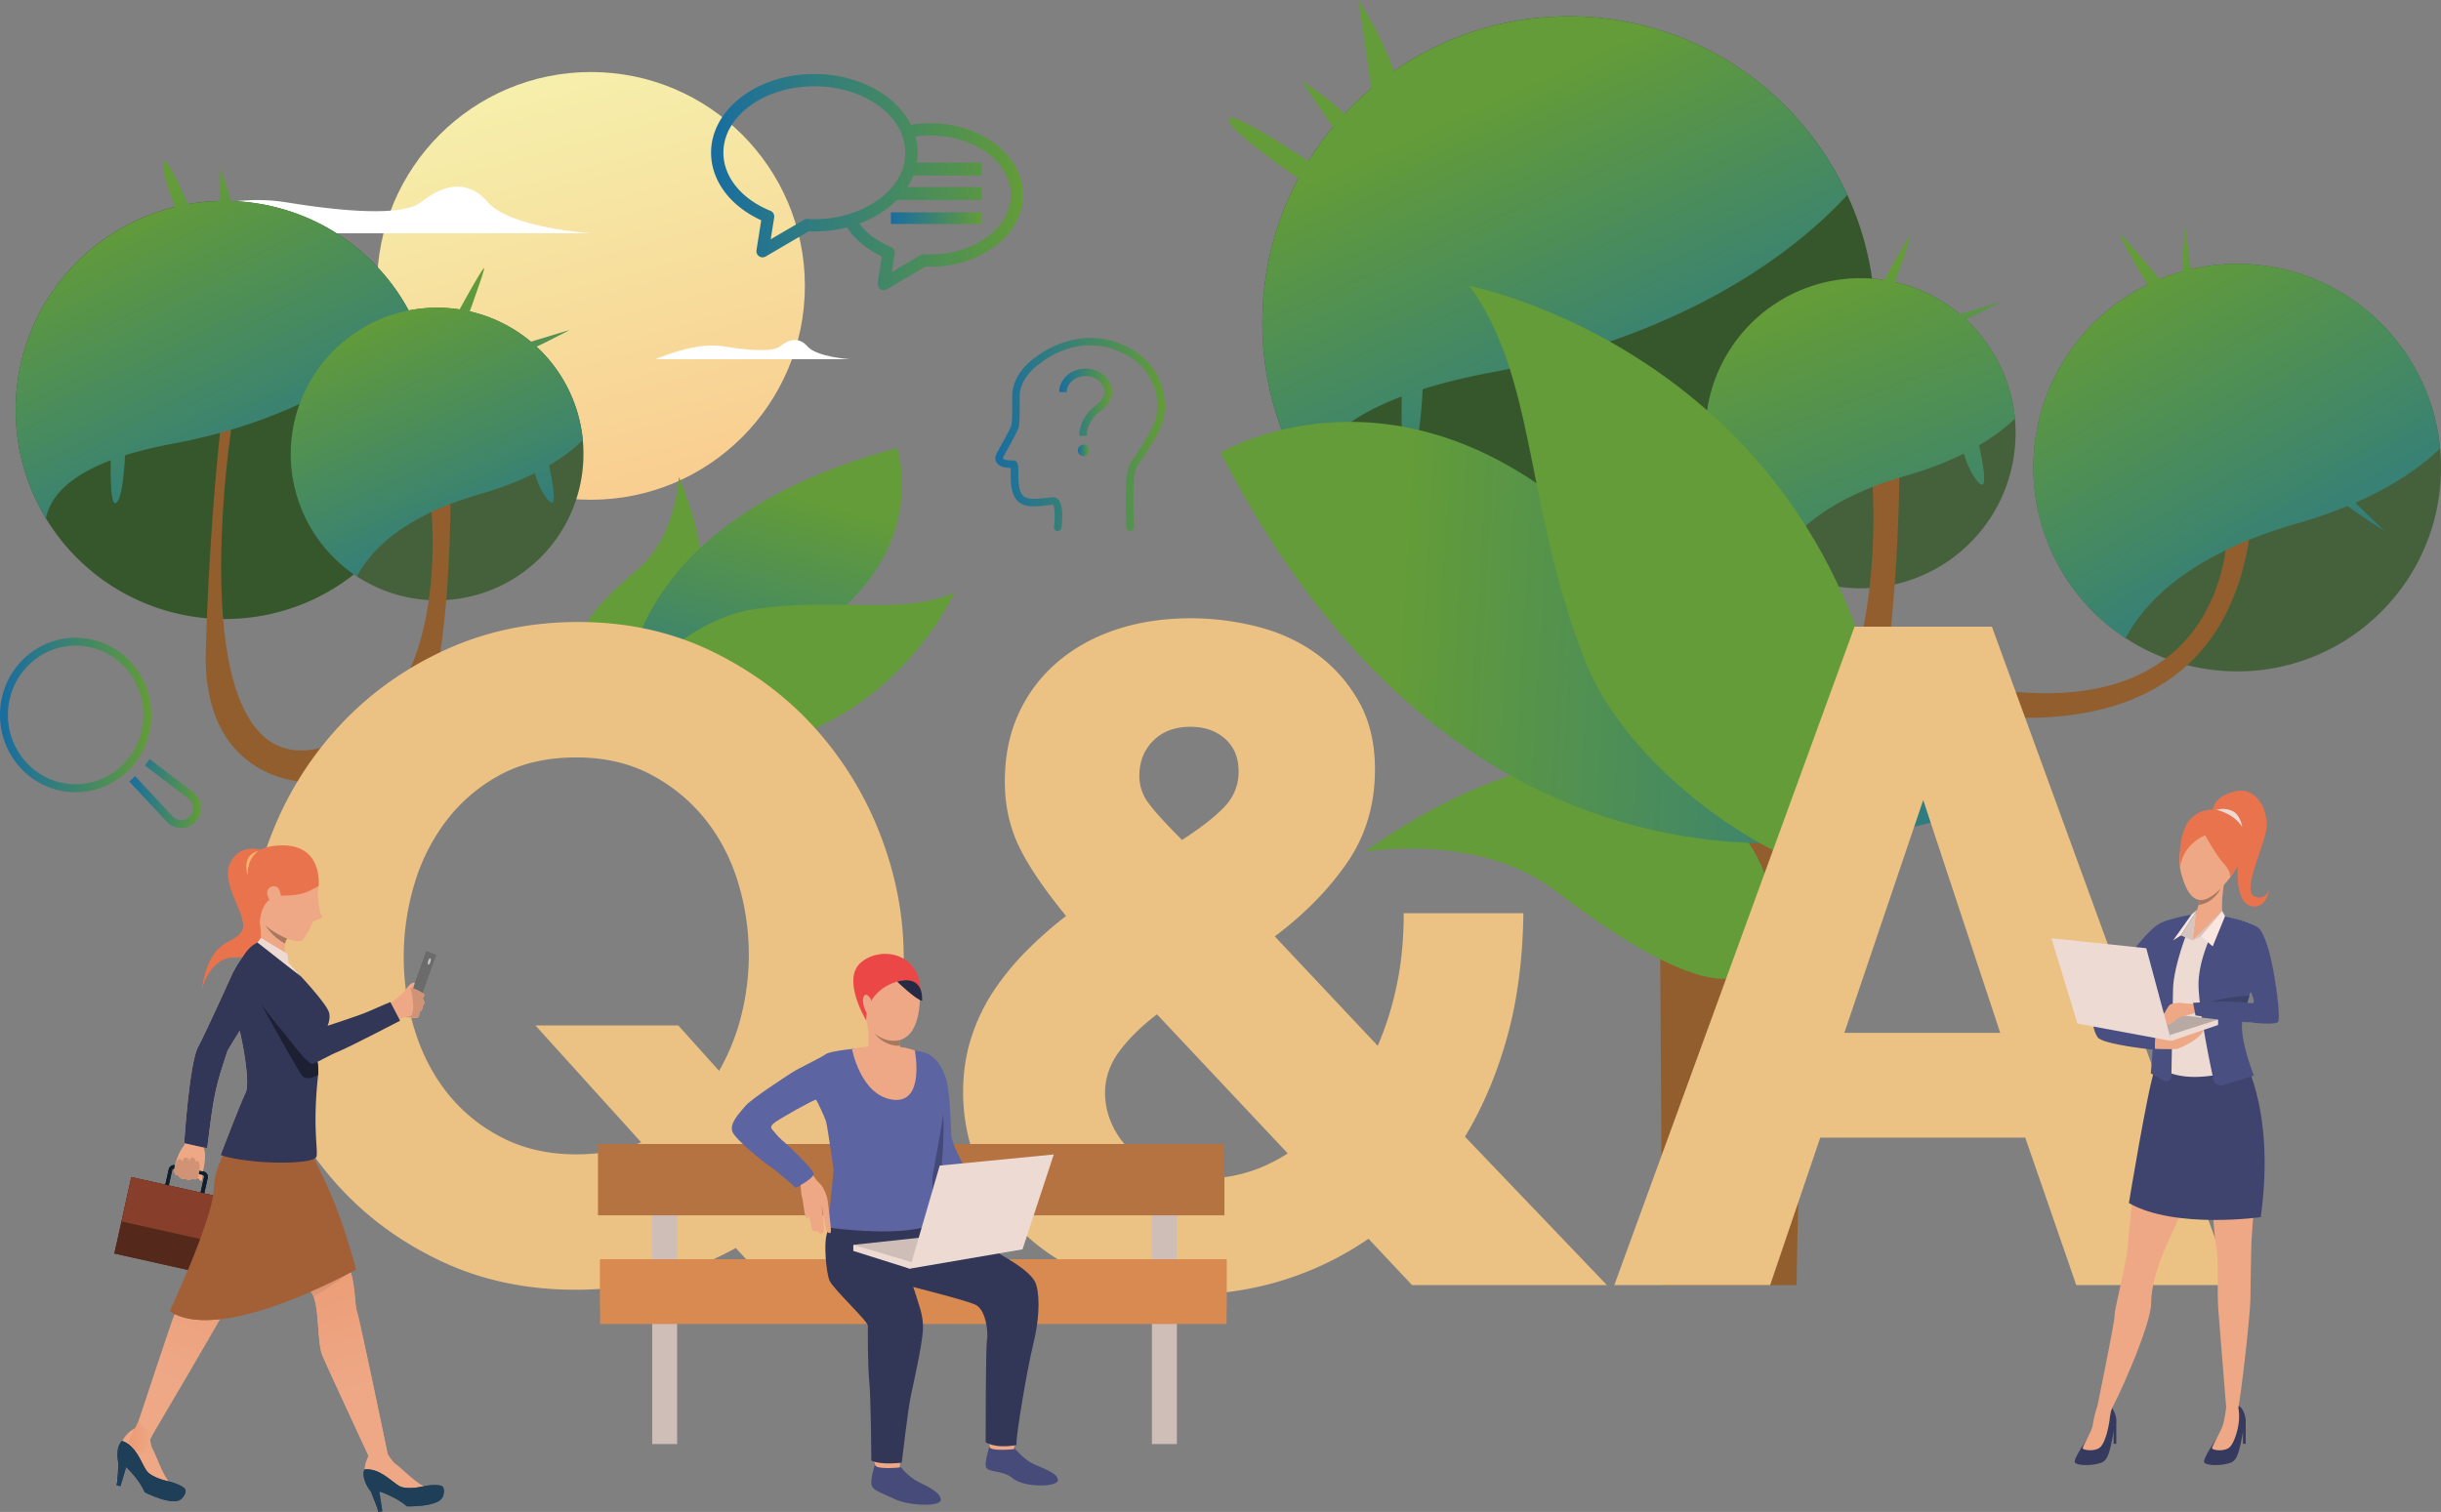 <?xml version="1.0" encoding="UTF-8"?> <svg xmlns="http://www.w3.org/2000/svg" xmlns:xlink="http://www.w3.org/1999/xlink" id="Слой_1" data-name="Слой 1" viewBox="0 0 2661.35 1648.88"><rect x="0" y="0" width="2661.35" height="1648.88" fill="#808080" stroke="none"/><defs><style>.cls-1{fill:url(#Gradiente_sem_nome);}.cls-2{fill:#fff;}.cls-3{fill:#36572b;}.cls-4{fill:#45613c;}.cls-5{fill:#925e2e;}.cls-6{fill:url(#Gradiente_sem_nome_2);}.cls-7{fill:url(#Gradiente_sem_nome_3);}.cls-8{fill:url(#Gradiente_sem_nome_4);}.cls-9{fill:url(#Gradiente_sem_nome_5);}.cls-10{fill:url(#Gradiente_sem_nome_6);}.cls-11{fill:url(#Gradiente_sem_nome_7);}.cls-12{fill:url(#Gradiente_sem_nome_8);}.cls-13{fill:url(#Gradiente_sem_nome_9);}.cls-14{fill:url(#Gradiente_sem_nome_10);}.cls-15{fill:url(#Gradiente_sem_nome_11);}.cls-16{fill:url(#Gradiente_sem_nome_12);}.cls-17{fill:url(#Gradiente_sem_nome_13);}.cls-18{fill:url(#Gradiente_sem_nome_14);}.cls-19{fill:url(#Gradiente_sem_nome_15);}.cls-20{fill:url(#Gradiente_sem_nome_16);}.cls-21{fill:url(#Gradiente_sem_nome_17);}.cls-22{fill:url(#Gradiente_sem_nome_18);}.cls-23{fill:url(#Gradiente_sem_nome_19);}.cls-24{fill:url(#Gradiente_sem_nome_20);}.cls-25{fill:url(#Gradiente_sem_nome_21);}.cls-26{fill:url(#Gradiente_sem_nome_22);}.cls-27{fill:url(#Gradiente_sem_nome_23);}.cls-28{fill:url(#Gradiente_sem_nome_24);}.cls-29{fill:url(#Gradiente_sem_nome_25);}.cls-30{fill:url(#Gradiente_sem_nome_26);}.cls-31{fill:url(#Gradiente_sem_nome_27);}.cls-32{fill:url(#Gradiente_sem_nome_28);}.cls-33{fill:#e8734d;}.cls-34{fill:url(#Gradiente_sem_nome_29);}.cls-35{fill:url(#Gradiente_sem_nome_30);}.cls-36{fill:#eea886;}.cls-37{fill:#0e1e2b;}.cls-38{fill:#54281a;}.cls-39{fill:#873f2b;}.cls-40{fill:#efaa88;}.cls-41{fill:#6b6b6b;}.cls-42{fill:#d19376;}.cls-43{fill:#c4c4c4;}.cls-44{fill:url(#Gradiente_sem_nome_31);}.cls-45{fill:#1f3f59;}.cls-46{fill:url(#Gradiente_sem_nome_32);}.cls-47{fill:url(#Gradiente_sem_nome_33);}.cls-48{fill:url(#Gradiente_sem_nome_34);}.cls-49{fill:#a36037;}.cls-50{fill:#fccca2;}.cls-51{fill:#a77860;}.cls-52{fill:#eddad3;}.cls-53{fill:#fab46c;}.cls-54{fill:#8a6f59;}.cls-55{fill:url(#Gradiente_sem_nome_35);}.cls-56{fill:url(#Gradiente_sem_nome_36);}.cls-57{fill:url(#Gradiente_sem_nome_37);}.cls-58{fill:url(#Gradiente_sem_nome_38);}.cls-59{fill:url(#Gradiente_sem_nome_39);}.cls-60{fill:url(#Gradiente_sem_nome_40);}.cls-61{fill:url(#Gradiente_sem_nome_41);}.cls-62{fill:#ebc284;}.cls-63{fill:#cfbeb8;}.cls-64{fill:#d88a51;}.cls-65{fill:#b57341;}.cls-66{fill:#464b7a;}.cls-67{fill:#323657;}.cls-68{fill:#5c64a1;}.cls-69{fill:#eb4747;}.cls-70{fill:#272a45;}.cls-71{fill:#444a78;}.cls-72{fill:#363a5e;}.cls-73{fill:#3f446e;}.cls-74{fill:#d6c5be;}.cls-75{fill:#494f80;}.cls-76{fill:#b8a9a4;}.cls-77{fill:#fae6de;}.cls-78{fill:#3d426b;}.cls-79{fill:#1d2033;}</style><linearGradient id="Gradiente_sem_nome" x1="844.25" y1="1214.97" x2="654.73" y2="1909.86" gradientTransform="matrix(1, 0, 0, -1, -129.3, 1785.84)" gradientUnits="userSpaceOnUse"><stop offset="0" stop-color="#f9cb8e"></stop><stop offset="1" stop-color="#f4ffb8"></stop></linearGradient><linearGradient id="Gradiente_sem_nome_2" x1="1968.02" y1="1149.28" x2="1734.19" y2="1667.88" gradientTransform="matrix(1, 0, 0, -1, 0, 2000)" gradientUnits="userSpaceOnUse"><stop offset="0" stop-color="#186da1"></stop><stop offset="1" stop-color="#639c38"></stop></linearGradient><linearGradient id="Gradiente_sem_nome_3" x1="2303.98" y1="926.7" x2="2102.56" y2="1459.19" xlink:href="#Gradiente_sem_nome_2"></linearGradient><linearGradient id="Gradiente_sem_nome_4" x1="2394.48" y1="960.93" x2="2193.06" y2="1493.43" xlink:href="#Gradiente_sem_nome_2"></linearGradient><linearGradient id="Gradiente_sem_nome_5" x1="2450.05" y1="981.92" x2="2248.62" y2="1514.45" xlink:href="#Gradiente_sem_nome_2"></linearGradient><linearGradient id="Gradiente_sem_nome_6" x1="2404.15" y1="964.59" x2="2202.73" y2="1497.08" xlink:href="#Gradiente_sem_nome_2"></linearGradient><linearGradient id="Gradiente_sem_nome_7" x1="1779.37" y1="1064.22" x2="1545.53" y2="1582.82" xlink:href="#Gradiente_sem_nome_2"></linearGradient><linearGradient id="Gradiente_sem_nome_8" x1="1840.27" y1="1091.69" x2="1606.44" y2="1610.28" xlink:href="#Gradiente_sem_nome_2"></linearGradient><linearGradient id="Gradiente_sem_nome_9" x1="1896.89" y1="1117.21" x2="1663.06" y2="1635.81" xlink:href="#Gradiente_sem_nome_2"></linearGradient><linearGradient id="Gradiente_sem_nome_10" x1="1795.06" y1="1071.29" x2="1561.23" y2="1589.9" xlink:href="#Gradiente_sem_nome_2"></linearGradient><linearGradient id="Gradiente_sem_nome_11" x1="2737.48" y1="981.04" x2="2448.09" y2="1485.75" xlink:href="#Gradiente_sem_nome_2"></linearGradient><linearGradient id="Gradiente_sem_nome_12" x1="2758.67" y1="993.18" x2="2469.27" y2="1497.9" xlink:href="#Gradiente_sem_nome_2"></linearGradient><linearGradient id="Gradiente_sem_nome_13" x1="2785.56" y1="1008.6" x2="2496.16" y2="1513.31" xlink:href="#Gradiente_sem_nome_2"></linearGradient><linearGradient id="Gradiente_sem_nome_14" x1="2812.73" y1="1024.19" x2="2523.34" y2="1528.9" xlink:href="#Gradiente_sem_nome_2"></linearGradient><linearGradient id="Gradiente_sem_nome_15" x1="480.04" y1="1113.24" x2="271.67" y2="1557.76" xlink:href="#Gradiente_sem_nome_2"></linearGradient><linearGradient id="Gradiente_sem_nome_16" x1="704.16" y1="1063.13" x2="539.2" y2="1445.13" xlink:href="#Gradiente_sem_nome_2"></linearGradient><linearGradient id="Gradiente_sem_nome_17" x1="794.15" y1="1101.98" x2="629.19" y2="1483.99" xlink:href="#Gradiente_sem_nome_2"></linearGradient><linearGradient id="Gradiente_sem_nome_18" x1="842.54" y1="1122.88" x2="677.58" y2="1504.88" xlink:href="#Gradiente_sem_nome_2"></linearGradient><linearGradient id="Gradiente_sem_nome_19" x1="794.33" y1="1102.06" x2="629.37" y2="1484.07" xlink:href="#Gradiente_sem_nome_2"></linearGradient><linearGradient id="Gradiente_sem_nome_20" x1="525.89" y1="1134.73" x2="317.52" y2="1579.25" xlink:href="#Gradiente_sem_nome_2"></linearGradient><linearGradient id="Gradiente_sem_nome_21" x1="566.46" y1="1153.75" x2="358.09" y2="1598.27" xlink:href="#Gradiente_sem_nome_2"></linearGradient><linearGradient id="Gradiente_sem_nome_22" x1="362.72" y1="1058.25" x2="154.35" y2="1502.77" xlink:href="#Gradiente_sem_nome_2"></linearGradient><linearGradient id="Gradiente_sem_nome_23" x1="-1419.81" y1="600.11" x2="-825.99" y2="1055.02" gradientTransform="matrix(0.96, -0.29, -0.29, -0.96, 1441.85, 4030.13)" xlink:href="#Gradiente_sem_nome_2"></linearGradient><linearGradient id="Gradiente_sem_nome_24" x1="1911.36" y1="2646.23" x2="1109.8" y2="2941.18" gradientTransform="matrix(0.96, -0.29, -0.29, -0.96, 1441.85, 4030.13)" xlink:href="#Gradiente_sem_nome_2"></linearGradient><linearGradient id="Gradiente_sem_nome_25" x1="2647.18" y1="1160.46" x2="2161.01" y2="1841.1" gradientTransform="matrix(0.96, -0.29, -0.29, -0.96, 1441.85, 4030.13)" xlink:href="#Gradiente_sem_nome_2"></linearGradient><linearGradient id="Gradiente_sem_nome_26" x1="428.16" y1="3562.64" x2="736.23" y2="3798.64" gradientTransform="matrix(0.08, 1, 1, -0.08, -3899.26, -592.49)" xlink:href="#Gradiente_sem_nome_2"></linearGradient><linearGradient id="Gradiente_sem_nome_27" x1="2102.89" y1="4631.47" x2="1731.98" y2="4767.95" gradientTransform="matrix(0.08, 1, 1, -0.08, -3899.26, -592.49)" xlink:href="#Gradiente_sem_nome_2"></linearGradient><linearGradient id="Gradiente_sem_nome_28" x1="2543.02" y1="3846.89" x2="2290.8" y2="4200" gradientTransform="matrix(0.08, 1, 1, -0.08, -3899.26, -592.49)" xlink:href="#Gradiente_sem_nome_2"></linearGradient><linearGradient id="Gradiente_sem_nome_29" x1="460.05" y1="421.43" x2="506.27" y2="265.25" gradientTransform="matrix(1, 0, 0, -1, 0, 2000)" gradientUnits="userSpaceOnUse"><stop offset="0" stop-color="#eb9b73"></stop><stop offset="1" stop-color="#eea886"></stop></linearGradient><linearGradient id="Gradiente_sem_nome_30" x1="488.07" y1="424.78" x2="483.89" y2="323.78" gradientTransform="matrix(1, 0, 0, -1, 0, 2000)" gradientUnits="userSpaceOnUse"><stop offset="0" stop-color="#cc8764"></stop><stop offset="1" stop-color="#eea886"></stop></linearGradient><linearGradient id="Gradiente_sem_nome_31" x1="553.69" y1="458.11" x2="567.23" y2="205.51" xlink:href="#Gradiente_sem_nome_29"></linearGradient><linearGradient id="Gradiente_sem_nome_32" x1="278.35" y1="443.34" x2="291.9" y2="190.75" xlink:href="#Gradiente_sem_nome_29"></linearGradient><linearGradient id="Gradiente_sem_nome_33" x1="269.55" y1="220.13" x2="297.87" y2="220.13" xlink:href="#Gradiente_sem_nome_29"></linearGradient><linearGradient id="Gradiente_sem_nome_34" x1="387.22" y1="447.24" x2="318.69" y2="275.93" xlink:href="#Gradiente_sem_nome_29"></linearGradient><linearGradient id="Gradiente_sem_nome_35" x1="129.3" y1="1006.1" x2="294.31" y2="1006.1" xlink:href="#Gradiente_sem_nome_2"></linearGradient><linearGradient id="Gradiente_sem_nome_36" x1="270.32" y1="920.42" x2="348.55" y2="920.42" xlink:href="#Gradiente_sem_nome_2"></linearGradient><linearGradient id="Gradiente_sem_nome_37" x1="1214.59" y1="1311.91" x2="1399.33" y2="1311.91" xlink:href="#Gradiente_sem_nome_2"></linearGradient><linearGradient id="Gradiente_sem_nome_38" x1="1284.14" y1="1347.24" x2="1341.69" y2="1347.24" xlink:href="#Gradiente_sem_nome_2"></linearGradient><linearGradient id="Gradiente_sem_nome_39" x1="1304.55" y1="1294.71" x2="1317.04" y2="1294.71" xlink:href="#Gradiente_sem_nome_2"></linearGradient><linearGradient id="Gradiente_sem_nome_40" x1="904.56" y1="1587.26" x2="1244.73" y2="1587.26" xlink:href="#Gradiente_sem_nome_2"></linearGradient><linearGradient id="Gradiente_sem_nome_41" x1="1100.65" y1="1547.9" x2="1199.05" y2="1547.9" gradientTransform="matrix(1, 0, 0, -1, -129.3, 1785.84)" xlink:href="#Gradiente_sem_nome_2"></linearGradient></defs><circle class="cls-1" cx="644.29" cy="311.79" r="233.24"></circle><path class="cls-2" d="M843.92,605.92h212s-36.25-2.36-46.31-14-21.63-6.55-29.89,0-35.51,4.19-61.14,0S861.86,598.48,843.92,605.92Z" transform="translate(-129.3 -214.16)"></path><path class="cls-2" d="M258.55,468.6h515s-88.07-5.73-112.51-34-52.55-15.92-72.63,0-86.28,10.19-148.56,0S302.13,450.53,258.55,468.6Z" transform="translate(-129.3 -214.16)"></path><path class="cls-3" d="M1839.73,900.27c184.53,0,334.12-149.59,334.12-334.11a332.12,332.12,0,0,0-30.46-139.5C2090.55,311.79,1974.47,232,1839.74,232c-184.52,0-334.12,149.6-334.12,334.12a332.43,332.43,0,0,0,48.29,173.1C1612.47,835.76,1718.57,900.27,1839.73,900.27Z" transform="translate(-129.3 -214.16)"></path><path class="cls-4" d="M2157.73,855.75a169.1,169.1,0,0,0,169.09-169.09c0-5.38-.24-10.71-.75-16a169.12,169.12,0,1,0-168.34,185.07Z" transform="translate(-129.3 -214.16)"></path><path class="cls-5" d="M2200.3,717.88s0,46.78-3.53,107.32c-.78,12.72-1.66,26.06-2.75,39.67-.1,1.66-.26,3.32-.42,5-1.76,21.29-4,43.25-6.85,64.69-.42,3.22-.88,6.49-1.3,9.71-8.56,60.07-22,114.69-43.09,137.8-8.52,9.34-15.68,30.06-21.81,58.62-7.37,34.52-13.08,80.47-17.6,131.66-4,46-7,96.16-9.24,146-.16,3.32-.31,6.59-.47,9.86-2.91,67.5-4.41,133.8-5.19,187.54H1941.58l-2.68-438.14S1803.27,1161,1809.45,949.91q.78-25.62,1.71-50a4.63,4.63,0,0,0,0-.83q1.33-32.71,3-63c5.87-112.25,14.18-197.35,18-233.38.41-4,.78-7.37,1.09-10.12.62-5.82,1-8.83,1-8.83L1848.65,598l1.24,1.24s-.36,2.39-1,6.86c-3.69,26.37-16.2,124.81-14.75,227.82.31,22.12,1.3,44.44,3.12,66.3.15,1.77.31,3.53.47,5.3,10.9,120.56,49.06,225.38,152.85,201.34a201.7,201.7,0,0,0,55.24-21.44c54.72-31.31,86.34-85.46,104.2-143.56q1.17-3.66,2.18-7.32a472.07,472.07,0,0,0,13.5-64.64c1.09-7.47,2-14.9,2.7-22.17.83-8,1.45-15.94,2-23.67a720.78,720.78,0,0,0-.31-94.81c-1.3-19.16-2.91-30.68-2.91-30.68L2198.74,717Z" transform="translate(-129.3 -214.16)"></path><path class="cls-6" d="M1757,620c191.81-35.83,318.14-118.76,386.42-193.29C2090.55,311.79,1974.47,232,1839.74,232c-184.52,0-334.12,149.6-334.12,334.12a332.34,332.34,0,0,0,48.3,173.1C1563.1,693.82,1612.84,646.85,1757,620Z" transform="translate(-129.3 -214.16)"></path><path class="cls-7" d="M2207.11,733.05c56-16.16,94-38.34,119-62.37a169.09,169.09,0,1,0-260.94,157.48C2082.28,795.78,2121.07,757.83,2207.11,733.05Z" transform="translate(-129.3 -214.16)"></path><path class="cls-8" d="M2173.07,538.8l14.59,4.49s22.94-62.35,24.43-70.83S2173.07,538.8,2173.07,538.8Z" transform="translate(-129.3 -214.16)"></path><path class="cls-9" d="M2310.85,543.29l-72.32,22s.5,6.48,10,6.48S2310.85,543.29,2310.85,543.29Z" transform="translate(-129.3 -214.16)"></path><path class="cls-10" d="M2285.92,694.92h-18.46s3.49,27.44,18.46,44.89S2285.92,694.92,2285.92,694.92Z" transform="translate(-129.3 -214.16)"></path><path class="cls-4" d="M2568.47,946.39c122.69,0,222.18-99.49,222.18-222.18,0-7.08-.31-14.08-1-21C2779.09,590.35,2684.08,502,2568.47,502c-122.69,0-222.18,99.49-222.18,222.18a222.15,222.15,0,0,0,222.18,222.18Z" transform="translate(-129.3 -214.16)"></path><path class="cls-11" d="M1469,344c-4.29,12.09,98.91,80.34,98.91,80.34l19.38-13.19S1473.26,331.9,1469,344Z" transform="translate(-129.3 -214.16)"></path><path class="cls-12" d="M1611.84,360.22c-14-28-63.49-57.73-63.49-57.73l44.24,65S1625.88,388.2,1611.84,360.22Z" transform="translate(-129.3 -214.16)"></path><path class="cls-13" d="M1657.39,331.57c-.58-46.13-46.93-117.41-46.93-117.41l16.74,114.63S1658,377.69,1657.39,331.57Z" transform="translate(-129.3 -214.16)"></path><path class="cls-14" d="M1666.62,714.27c14.48-11.86,15.17-116,15.17-116L1659,606.55S1652.14,726.12,1666.62,714.27Z" transform="translate(-129.3 -214.16)"></path><path class="cls-5" d="M2169.6,968.81s370.22,131.5,412.94-173.33l-24.73-6.76s8.13,281.53-388.21,143.3v36.79Z" transform="translate(-129.3 -214.16)"></path><path class="cls-15" d="M2633.35,785.16c73.66-21.24,123.56-50.38,156.32-81.95C2779.09,590.35,2684.08,502,2568.47,502c-122.69,0-222.18,99.49-222.18,222.18A222,222,0,0,0,2446.8,910.13C2469.33,867.58,2520.3,817.72,2633.35,785.16Z" transform="translate(-129.3 -214.16)"></path><path class="cls-16" d="M2490.93,558.53,2505.69,545s-55.54-67.36-64.16-74.68S2490.93,558.53,2490.93,558.53Z" transform="translate(-129.3 -214.16)"></path><path class="cls-17" d="M2511.51,458.82,2505.69,558s8.22,2.33,12.53-9.35S2511.51,458.82,2511.51,458.82Z" transform="translate(-129.3 -214.16)"></path><path class="cls-18" d="M2729,793.29l-71.35-69.08s-7.13,4.7-1.08,15.59S2729,793.29,2729,793.29Z" transform="translate(-129.3 -214.16)"></path><path class="cls-3" d="M374.36,889.28c125.9,0,228-102.07,228-228a227.86,227.86,0,0,0-228-228c-125.9,0-228,102.07-228,228a227.9,227.9,0,0,0,228,228Z" transform="translate(-129.3 -214.16)"></path><path class="cls-4" d="M605.89,868.84A159.54,159.54,0,0,0,765.42,709.31c0-5.08-.22-10.11-.7-15.08A159.56,159.56,0,1,0,605.89,868.84Z" transform="translate(-129.3 -214.16)"></path><path class="cls-5" d="M620.39,764.83s0,31.92-2.41,73.23c-.53,8.68-1.14,17.78-1.88,27.06-.07,1.14-.18,2.27-.28,3.4-1.21,14.53-2.73,29.51-4.68,44.14-.28,2.2-.6,4.43-.89,6.63-5.84,41-15,78.25-29.4,94-5.81,6.37-10.7,20.51-14.88,40-5,23.56-8.93,54.91-12,89.84-2.73,31.39-4.78,65.61-6.3,99.58-.11,2.27-.22,4.5-.32,6.74-2,46-3,91.29-3.55,128h-80V1067.16s-114.31,0-110.1-144q.53-17.48,1.17-34.15a2.73,2.73,0,0,0,0-.57q.9-22.32,2-43c4-76.59,9.67-134.65,12.29-159.24.28-2.72.53-5,.74-6.9.43-4,.68-6,.68-6l9.81,9.75.85.85s-.25,1.63-.67,4.67c-2.52,18-11.06,85.17-10.06,155.45.21,15.09.88,30.32,2.12,45.24.11,1.2.21,2.41.32,3.61,7.44,82.26,33.48,153.78,104.29,137.38A137.66,137.66,0,0,0,515,1015.61c37.34-21.36,58.92-58.31,71.1-98,.53-1.67,1-3.33,1.49-5a321,321,0,0,0,9.21-44.1c.75-5.1,1.35-10.17,1.84-15.13.57-5.49,1-10.87,1.35-16.15a490.67,490.67,0,0,0-.21-64.69c-.89-13.07-2-20.94-2-20.94l21.54,12.58Z" transform="translate(-129.3 -214.16)"></path><path class="cls-19" d="M317.89,698C448.77,673.56,535,617,581.56,566.13A228,228,0,0,0,374.37,433.34c-125.9,0-228,102.07-228,228a226.81,226.81,0,0,0,33,118.11C185.61,748.41,219.55,716.37,317.89,698Z" transform="translate(-129.3 -214.16)"></path><path class="cls-20" d="M652.48,753.07c52.89-15.24,88.72-36.17,112.24-58.84A159.54,159.54,0,1,0,518.53,842.8C534.71,812.25,571.31,776.45,652.48,753.07Z" transform="translate(-129.3 -214.16)"></path><path class="cls-21" d="M620.37,569.81,634.13,574s21.65-58.82,23.06-66.82S620.37,569.81,620.37,569.81Z" transform="translate(-129.3 -214.16)"></path><path class="cls-22" d="M750.36,574l-68.23,20.71s.47,6.11,9.41,6.11S750.36,574,750.36,574Z" transform="translate(-129.3 -214.16)"></path><path class="cls-23" d="M726.84,717.1H709.42s3.3,25.88,17.42,42.36S726.84,717.1,726.84,717.1Z" transform="translate(-129.3 -214.16)"></path><path class="cls-24" d="M308,390.51C301,395.69,333,473.81,333,473.81h16S315.07,385.34,308,390.51Z" transform="translate(-129.3 -214.16)"></path><path class="cls-25" d="M382.36,454.51c2.83-21.17-13.64-56.94-13.64-56.94v53.65S379.54,475.69,382.36,454.51Z" transform="translate(-129.3 -214.16)"></path><path class="cls-26" d="M256.25,762.36c9.88-8.08,10.35-79.14,10.35-79.14l-15.53,5.65S246.36,770.45,256.25,762.36Z" transform="translate(-129.3 -214.16)"></path><path class="cls-27" d="M1617.7,1143s244.76-186.83,383.19-51.28c110.77,108.45,32.53,180.67,32.53,180.67s-27.94,51.08-207.86-86.38C1740.77,1121.23,1617.7,1143,1617.7,1143Z" transform="translate(-129.3 -214.16)"></path><path class="cls-28" d="M1460.13,707.85S1680.65,574.61,1913,838.65s379.62,253,379.62,253S1776.31,1322.36,1460.13,707.85Z" transform="translate(-129.3 -214.16)"></path><path class="cls-29" d="M2197.56,1133.72c4,105.91-274.64-31.24-340.48-199.8s-52.27-307.57-125.77-408C1731.31,526,2177.74,612.17,2197.56,1133.72Z" transform="translate(-129.3 -214.16)"></path><path class="cls-30" d="M869.49,734.45S937,879.21,853,934.34c-67.24,44.11-79.13-20.11-79.13-20.11S735,911,824.65,835C866.88,799.23,869.49,734.45,869.49,734.45Z" transform="translate(-129.3 -214.16)"></path><path class="cls-31" d="M1107.49,702.83s43.08,126.53-116.48,215-181.09,111.54-181.09,111.54S761,795,1107.49,702.83Z" transform="translate(-129.3 -214.16)"></path><path class="cls-32" d="M809.92,1029.36c-54.12-9.7,46.27-135.73,139-150.41s161.67,7.6,220.69-18.53C1169.61,860.42,1076.44,1077.12,809.92,1029.36Z" transform="translate(-129.3 -214.16)"></path><path class="cls-33" d="M418.88,1142.89s-26.48-12.22-38.39,12.41,23.19,61,11.73,75.83-33.17,6-42.89,61.56c0,0,8.64-34.41,35-34.47s40.57-15.5,28.89-48.66,7.4-27.5,7.18-37.87S418.88,1142.89,418.88,1142.89Z" transform="translate(-129.3 -214.16)"></path><path class="cls-34" d="M552,1799.89s-10.53,8.37-20.56,2.63c0,0-.1-.19-.25-.56-3.61-7.72-43.41-93.15-50.27-109.27-5.74-13.49-3.49-48-9.69-64.56a18,18,0,0,0-4.11-6.8c-1.17-1.11-2.93-3.09-5.22-5.8-8.89-10.72-25.25-32.92-40.32-57.25-15.56-25.07-29.77-52.46-33.13-71.94a42.7,42.7,0,0,1-.77-8.18c0-.5,0-.93,0-1.39.92-19,22.81-11.55,45.14,1.17,2.34,1.33,4.69,2.72,7,4.14l3.42,2.13a452.68,452.68,0,0,1,37.55,26.71s24.39,68.45,30.75,90c.37,1.27.68,2.35.93,3.28,4.32,16.64,3.71,34.08,6.21,41.06,2.5,6.82,32.32,150.06,33.25,154.54A.23.23,0,0,1,552,1799.89Z" transform="translate(-129.3 -214.16)"></path><path class="cls-35" d="M511.54,1600.92s-28.18,21.34-40.35,27.21a18.07,18.07,0,0,0-4.11-6.8c-1.17-1.11-2.93-3.08-5.21-5.8l.09,0C463.93,1614.54,498.45,1598.36,511.54,1600.92Z" transform="translate(-129.3 -214.16)"></path><path class="cls-36" d="M351.84,1484.74c-.16,1-1.82,8.49-1.92,10.62s.25,6.54-1.6,6.36-3.28-4-3.28-4-.21,2-1.88,2.29c-3.27.68-4.6-1-4.6-1s-1.54,1.82-3,1.79c-3.19-.12-4.45-1.76-4.45-1.76a5.32,5.32,0,0,1-3.68.31,4.92,4.92,0,0,1-3.33-3.4s-3.58-.12-4.23-2-.15-3.59-.28-5.16,2.84-14.85,9.2-23.37a18,18,0,0,0,2.87-5.87,24.78,24.78,0,0,0-.21-13.34l18.28,7.44s1.57,4.57,1.23,7.91a15.73,15.73,0,0,0,.31,4h0c.37,2,.93,4,1.24,5.37C353.07,1473.34,352.24,1482.2,351.84,1484.74Z" transform="translate(-129.3 -214.16)"></path><path class="cls-37" d="M351.2,1491.81h-.06l-.65-.16-3.73-.83h0l-26.4-5.9-.1,0a.11.11,0,0,1-.09,0,5.84,5.84,0,0,0-6.88,4.48l-3.8,16.86-.59,2.65a5.87,5.87,0,0,0,4.45,7l31,6.92a5.81,5.81,0,0,0,7-4.42l.62-2.69,3.77-16.85A5.88,5.88,0,0,0,351.2,1491.81Zm-3.77,25.65a1.87,1.87,0,0,1-2.28,1.46l-31-6.92a1.92,1.92,0,0,1-1.48-2.29l.59-2.68,3.8-16.86a1.91,1.91,0,0,1,2.28-1.45l.18,0,.1,0,26.49,5.93h0l3.77.83.4.1a1.92,1.92,0,0,1,1.48,2.28l-3.8,16.86Z" transform="translate(-129.3 -214.16)"></path><rect class="cls-38" x="278.71" y="1493.01" width="85.33" height="119.1" transform="translate(-1393.21 1313.91) rotate(-77.42)"></rect><rect class="cls-39" x="300.55" y="1475.51" width="49.46" height="119.1" transform="translate(-1373.07 1304.04) rotate(-77.42)"></rect><path class="cls-40" d="M579.55,1293.07s2.89-5.34,2.27-6.33-2.66-2-7.14,3.16-5.1,7.21-7.38,9.23S579.55,1293.07,579.55,1293.07Z" transform="translate(-129.3 -214.16)"></path><rect class="cls-41" x="552.7" y="1280.69" width="69.84" height="11.41" transform="translate(-950.84 1192.1) rotate(-70.31)"></rect><path class="cls-36" d="M589.91,1303.15s3.15,3.37,1.14,6.7-.49,5-3.33,7-.16,6-3.31,7c-2.81.89-10.28-.68-13.92-.28a3.44,3.44,0,0,0-.65.12,3.74,3.74,0,0,0-.62.16c-.31.12-.74.31-1.26.46-1.58.59-4,1.3-6.36,1.94-3.59,1-7.29,1.86-8.68,1.77-2.69-.16-7.5-15.2-7.5-15.2a64.85,64.85,0,0,0,13-7.13c3.58-2.56,7.87-6.82,11.73-9.94a.09.09,0,0,0,0-.06c2.47-2,4.75-3.55,6.54-3.92a2.77,2.77,0,0,1,1.33-.07,15.09,15.09,0,0,1,1.52.4l.43.16a44.47,44.47,0,0,1,9.85,4.94c1.08.77,1.79,1.42,1.88,1.82C592.07,1300.49,589.91,1303.15,589.91,1303.15Z" transform="translate(-129.3 -214.16)"></path><path class="cls-42" d="M589.9,1303.16s3.16,3.36,1.16,6.68-.5,5-3.33,7-.17,6-3.33,7c-2.79.88-10.26-.7-13.92-.28,1.85-.31,7.11-1.26,7.53-2.16,4.53-9.57-1-29-1-29l-.3-.68a3.33,3.33,0,0,1,1.36,0c4.33.84,13.33,5.83,13.66,7.33S589.9,1303.16,589.9,1303.16Z" transform="translate(-129.3 -214.16)"></path><path class="cls-43" d="M598.66,1263.13c-.6,1.93-1.67,3.32-2.38,3.1s-.82-2-.22-3.9,1.67-3.32,2.38-3.1S599.26,1261.2,598.66,1263.13Z" transform="translate(-129.3 -214.16)"></path><path class="cls-44" d="M549.84,1796.4s6.63,11.58,11,14.45,25,23.59,31.27,24,18.5-.38,19.32,2.14,2.74,15.06-14.54,17.68-21.88,2.89-26.64-.8-22.86-13.76-27.4-13.07l3.29,21.6-4.54.69s-8.39-26.12-12.63-30.78-3.47-24.22,4.2-33.34S549.84,1796.4,549.84,1796.4Z" transform="translate(-129.3 -214.16)"></path><path class="cls-45" d="M592.14,1834.81s-18.89,5.09-27.86-.18S543,1815,526.69,1816.77c0,0-4.89,8.23,6.87,24.1,0,0,7.81,18.9,8.08,22.18l4.54-.69-3.29-21.6s17.25,5.11,30.14,16.19c0,0,33.91,1,38.84-10.11,0,0,2.79-5.62.62-10.48S592.14,1834.81,592.14,1834.81Z" transform="translate(-129.3 -214.16)"></path><path class="cls-46" d="M292.1,1777.05s1,13.31,3.81,17.78,12.56,32,18,35,16.9,7.55,16.57,10.19-4,14.78-20.7,9.78-21-6.73-23.75-12.1-14.8-22.2-19.19-23.51l-6.25,20.93-4.4-1.31s3.56-27.21,1.71-33.23,7.21-23.38,18-28.36S292.1,1777.05,292.1,1777.05Z" transform="translate(-129.3 -214.16)"></path><path class="cls-45" d="M314,1829.85s-19.25-3.46-25.12-12.06S278,1791,262.47,1785.59c0,0-7.94,5.36-4.08,24.73,0,0-1,20.43-2.16,23.51l4.4,1.31,6.24-20.93s13.42,12,20.36,27.5c0,0,30.22,15.4,39.43,7.44,0,0,4.92-3.89,5-9.22S314,1829.85,314,1829.85Z" transform="translate(-129.3 -214.16)"></path><path class="cls-47" d="M297.87,1775.05s-10.09,18-10.77,21.2-14.49,1.69-17.55-10.83c0,0,11.75-22.73,11.4-23.35S297.87,1775.05,297.87,1775.05Z" transform="translate(-129.3 -214.16)"></path><path class="cls-48" d="M438.64,1516.36s-32,79.66-40.05,94.85-19.95,22.93-22.81,29.77-78.47,135.07-78.47,135.07-13.27-1.75-16.77-12.75c0,0,31.38-94.75,37.5-112,5.75-16.25,37-47.25,35.88-62.78s19.79-120.16,47.62-147.76S438.64,1516.36,438.64,1516.36Z" transform="translate(-129.3 -214.16)"></path><path class="cls-49" d="M517.4,1598.79S370,1681.35,314.57,1644.18c0,0,46.78-100.75,47.86-133.08a82.63,82.63,0,0,1,5.92-27.23,107.39,107.39,0,0,1,8.71-17.38,91.65,91.65,0,0,1,7.54-10.69l86,18.81,1.32,3.33C478.8,1495.2,495.74,1519,517.4,1598.79Z" transform="translate(-129.3 -214.16)"></path><path class="cls-42" d="M345.77,1496.56s2.69-11.9.11-15.2-3.78.94-3.78.94,1.27-4.17-2-5.57-4.4,3.64-4.4,3.64a3.53,3.53,0,0,0-3.57-3.62c-3.67-.18-3.67,4.22-3.67,4.22s-2.56-4.94-5.54-1.52c-5,5.78-3,14.54-3,14.54s.69,2.07,4.23,2c0,0,1.33,5.19,7,3.08,0,0,4.58,4.17,7.39,0C338.55,1499,343.68,1503.19,345.77,1496.56Z" transform="translate(-129.3 -214.16)"></path><path class="cls-50" d="M436.68,1272.92c-5.24,13.34-18.74,25.17-22.69,29.86-2.22,2.69-13.74,20.35-23.34,35.54-2.81,4.48-5.47,8.71-7.66,12.32h0c-3.55,5.8-6,9.91-6,10.5-.25,2.16-9.5,25.61-14.17,50.76-3.75,20.27-7.6,54.59-7.6,54.59l-25.1-5.68s5.49-86.37,15-104.55c10.19-19.46,37.21-79.45,37.21-79.45s23.07-51.44,52.89-33.1C435.2,1243.71,442,1259.58,436.68,1272.92Z" transform="translate(-129.3 -214.16)"></path><path class="cls-50" d="M476.21,1350.61c-4.11,4.91-2.1,13.83-.81,21.61a44.7,44.7,0,0,1,.84,8.06,46.75,46.75,0,0,1-.09,6.11c-6.35,58.19.27,81.8-1.86,89.33a4.09,4.09,0,0,1-2.4,2.22c-5,2.5-17.23,4-32.09,4.14-2,0-4,0-6.14,0a289.48,289.48,0,0,1-46-3.92c-2.37-.43-4.69-.86-6.91-1.36-2.94-.62-5.71-1.33-8.31-2.07-.92-.24-1.82-.52-2.68-.8,0,0,21.8-57,27.38-68.21,4.33-8.74-1.05-44.15-6.48-67.4a130.56,130.56,0,0,0-5.19-18c-4.17-10.07-2.9-43.41,9.61-64,3.86-6.3,8.77-11.39,14.91-14.23a26.56,26.56,0,0,1,3.55-1.36c.68-.19,1.39-.37,2.1-.52,0,0,.15.12.46.4,2.38,2,13.56,11.61,22.57,19.76,1.7,1.54,3.34,3,4.82,4.41l0,0c1.45,1.36,2.78,2.6,3.86,3.68,2.19,2.16,5.62,5.74,9.6,10l.78.87c11.85,12.87,28,31.61,30.22,38.84,1.33,4.26.47,9.48-1.42,14.64A65.4,65.4,0,0,1,476.21,1350.61Z" transform="translate(-129.3 -214.16)"></path><path class="cls-36" d="M413.47,1240.35c1.23-10.16-1.61-24.54-1.61-24.54s37.79,14.56,31.74,19.57c-1.57,1.31-2.56,3.69-3.17,6.49-1.73,8-.35,19.39-.35,19.39L453.19,1275C458.18,1279.87,412.87,1245.29,413.47,1240.35Z" transform="translate(-129.3 -214.16)"></path><path class="cls-51" d="M443,1237.35c-1.58,1.31-2.27,3.09-2.87,5.89-14.78-7.6-22.36-21.3-22.6-21.68C426,1230.62,443,1237.35,443,1237.35Z" transform="translate(-129.3 -214.16)"></path><path class="cls-52" d="M413.73,1237l28.9,17.41,1.19,9.35,13.93,15.6s-30.66-23.9-47.79-37.3Z" transform="translate(-129.3 -214.16)"></path><path class="cls-53" d="M411.82,1142.23s-10.45,5-12.47,26.87C399.35,1169.1,391.44,1146,411.82,1142.23Z" transform="translate(-129.3 -214.16)"></path><path class="cls-36" d="M471.45,1155.35s8.06,8.86,4.23,33.93c0,0,1.45,20,4.36,23.61s-8.37,4.45-9.65,6.9-5,12.61-11.06,19.3c-7.07,7.84-47.13-14.48-48.56-26.58s-26.33-64.69,16.33-65.41S471.45,1155.35,471.45,1155.35Z" transform="translate(-129.3 -214.16)"></path><path class="cls-33" d="M476.6,1180.56s6.1-49.71-47.43-44c-51,5.45-22.62,65-16.55,83.78,0,0-.08-29.36,24.21-29.36S465.87,1185.82,476.6,1180.56Z" transform="translate(-129.3 -214.16)"></path><path class="cls-36" d="M433.17,1183.55c-2.83-5.4-13.34-3-12.46,5.1s8.91,16.43,11.82,12.65S437.33,1191.47,433.17,1183.55Z" transform="translate(-129.3 -214.16)"></path><path class="cls-54" d="M476.24,1380.28c0,1-.06,3.18-.09,6.11-.5.31-12,7.44-17.42.81s-42.67-74.48-45-78.71a420.45,420.45,0,0,0,27.86,35.26c11,12.39,23.52,24.24,33.81,28.47A45.44,45.44,0,0,1,476.24,1380.28Z" transform="translate(-129.3 -214.16)"></path><path class="cls-50" d="M406.8,1264.85c-4.86,3.09-12.48,14.61-4.06,28.43,8.7,14.26,24.33,29.85,29.55,37.47s32.26,45.69,38.23,43.59,15.78-8.42,29.1-14c12.76-5.32,65.89-33,65.89-33L554.92,1307s-12,4.92-22.46,9.63S498,1329,476.78,1336.12c0,0-24.92-32.82-28.6-39.17S428.66,1251,406.8,1264.85Z" transform="translate(-129.3 -214.16)"></path><path class="cls-55" d="M153.4,1053.42c-32.13-32.82-32.13-86.22,0-119a81.36,81.36,0,0,1,116.81,0c32.13,32.82,32.13,86.22,0,119A81.36,81.36,0,0,1,153.4,1053.42Zm6.2-113c-28.86,29.47-28.86,77.43,0,106.9a72.7,72.7,0,0,0,104.41,0c28.86-29.47,28.86-77.43,0-106.9A72.68,72.68,0,0,0,159.6,940.45Z" transform="translate(-129.3 -214.16)"></path><path class="cls-56" d="M311,1110.23l-40.7-43.73,6.34-5.91,40.71,43.73a12.85,12.85,0,0,0,19,0l.26-.28a12.87,12.87,0,0,0-1.84-18.88l-47.51-36.23,5.26-6.89,47.5,36.22a21.57,21.57,0,0,1,3,31.61l-.26.28A21.56,21.56,0,0,1,311,1110.23Z" transform="translate(-129.3 -214.16)"></path><path class="cls-57" d="M1393.18,683.79a324.46,324.46,0,0,1-18.28,30.35c-3.06,4.62-5.47,8.27-6.75,10.76-4,7.68-3.6,43.41-2.44,64.14a4.12,4.12,0,0,1-8.22.45c-.31-5.72-2.92-56.17,3.35-68.34,1.48-2.9,4-6.71,7.2-11.54A313.81,313.81,0,0,0,1385.86,680c11.73-22.75,4.37-59-25.27-76.83-51.18-30.69-94.81,5.3-96.64,6.84l-.47.35c-.22.14-22.39,14.34-22.39,36v4.93c0,11.8.05,23-1.09,28.6-.87,4.33-14.7,28.51-16.65,32.41-.55,1.12-.6,1.8-.5,1.95.58.92,4.08,2.26,10.92,2a4.87,4.87,0,0,1,3.64,1.41c2.24,2.17,2.22,5.71,2.17,12.12,0,7.54-.11,18.94,4.66,24.46,4.63,5.36,15,4.16,28.14,2.64l4-.46a7.89,7.89,0,0,1,6.63,2.37c6.24,6.37,4.32,25.3,3.58,30.95a4.11,4.11,0,0,1-8.16-1.07c1.42-10.85.77-22.59-1.33-24.16l-3.83.54c-14.93,1.72-27.83,3.22-35.31-5.43-6.78-7.86-6.7-20.59-6.65-29.89,0-1.75,0-3.77,0-5.23-5.9-.11-12.51-1.33-15.38-5.81-1.28-2-2.31-5.35.06-10.08,2-4.11,15.34-27.33,16-30.36,1-4.82.94-16.58.92-27v-4.94c0-25.27,23.25-41.07,26-42.85,3.88-3.13,51.67-39.94,105.93-7.42C1398.42,616.28,1406.6,657.72,1393.18,683.79Z" transform="translate(-129.3 -214.16)"></path><path class="cls-58" d="M1314.23,689.41H1306c0-12,6.27-24,16.77-32.19,10.81-7.42,10.69-15.08,10.69-15.16,0-9.88-9.23-17.73-20.56-17.73s-20.54,7.85-20.54,17.51h-8.23c0-14.19,12.91-25.73,28.77-25.73s28.78,11.54,28.78,25.73c0,.27.49,12-14.07,22C1319.32,670.33,1314.23,679.94,1314.23,689.41Z" transform="translate(-129.3 -214.16)"></path><path class="cls-59" d="M1317,705.29a6.25,6.25,0,1,1-6.24-6.25A6.26,6.26,0,0,1,1317,705.29Z" transform="translate(-129.3 -214.16)"></path><path class="cls-60" d="M1143.31,348.55a130.52,130.52,0,0,0-20.86,1.67c-16.15-32.34-57.25-55.38-105.27-55.38-62.1,0-112.62,38.52-112.62,85.86,0,30.36,20.82,58.22,54.68,73.68l-5.17,32.68a6.71,6.71,0,0,0,10,6.85l47-27.51a144.66,144.66,0,0,0,41.69-4.25c8.42,12.9,21.45,23.93,38,31.63l-4.55,29.1a6.72,6.72,0,0,0,10,6.82L1138,505c58,2.31,106.7-33.47,106.7-78.16C1244.73,383.66,1199.23,348.55,1143.31,348.55ZM1010,452.88a6.66,6.66,0,0,0-3.91.9l-36.51,21.38,3.79-23.83a6.7,6.7,0,0,0-4.11-7.27C937.62,431.22,918,406.94,918,380.7c0-39.94,44.49-72.42,99.18-72.42s99.19,32.48,99.19,72.42C1116.36,426.7,1059.54,456.66,1010,452.88Zm127,38.54a6.81,6.81,0,0,0-4,.93l-31.34,18.54,3.15-20.13a6.71,6.71,0,0,0-4.07-7.25c-14.79-6.08-26.64-15-34.5-25.54,16.18-6,30.21-14.85,40.93-25.71h92.58V418.2h-81.26a74.22,74.22,0,0,0,6.51-12.65h74.75V391.49h-70.83a64.48,64.48,0,0,0,.9-10.79,66.55,66.55,0,0,0-2.39-17.64,116.9,116.9,0,0,1,15.91-1.07c48.52,0,88,29.08,88,64.81C1231.31,468.84,1179.87,494.86,1136.92,491.42Z" transform="translate(-129.3 -214.16)"></path><rect class="cls-61" x="971.35" y="231.61" width="98.4" height="12.65"></rect><path class="cls-62" d="M931.52,1575.22a377.09,377.09,0,0,1-82.43,33.38,346.56,346.56,0,0,1-92.55,12.13q-79.9,0-145.64-30.84T498.63,1508a374.92,374.92,0,0,1-72.32-116.82,367.89,367.89,0,0,1-25.79-135.53,358.44,358.44,0,0,1,26.8-136.55,370,370,0,0,1,74.85-116.31q48-50.57,113.78-80.41T759.58,892.5q79.89,0,145.65,31.86t112.27,83.44a374.59,374.59,0,0,1,71.81,117.33q25.26,65.76,25.28,133.51a363.45,363.45,0,0,1-93,243.76l103.17,113.28H969Zm-174-102.15q40.44,0,70.8-13.15L713.05,1332.48H868.82l44.5,49.56a238.26,238.26,0,0,0,24.27-60.69,271.68,271.68,0,0,0-4-146.15q-12.13-38.92-36.41-68.78a187,187,0,0,0-59.17-48q-34.9-18.21-80.41-18.21-47.56,0-82.44,18.71a181.42,181.42,0,0,0-58.66,49.57,213.2,213.2,0,0,0-35.4,69.78,275.91,275.91,0,0,0-11.63,79.4A268.59,268.59,0,0,0,581.57,1338q12.13,39,35.9,68.78a179.44,179.44,0,0,0,59.17,48Q712,1473.07,757.56,1473.07Z" transform="translate(-129.3 -214.16)"></path><path class="cls-62" d="M1668.85,1615.68l-47.54-50.57a343.9,343.9,0,0,1-195.21,60.68q-58.66,0-104.68-18.71t-77.37-49.56a215.82,215.82,0,0,1-48-70.29,208.35,208.35,0,0,1-16.69-81.93q0-32.35,9.11-60.18A204.92,204.92,0,0,1,1213.2,1294a293.08,293.08,0,0,1,35.9-43.49,445.72,445.72,0,0,1,42.48-37.43q-36.4-44.49-51.58-76.36t-15.17-70.29q0-41.46,15.17-74.34A162.1,162.1,0,0,1,1282.48,936q27.32-23.25,64.23-35.4t80.41-12.14a292.35,292.35,0,0,1,74.84,9.61q36.42,9.63,64.23,30.34a162.17,162.17,0,0,1,45,51.59q17.19,30.85,17.19,73.33,0,57.65-30.34,101.65t-78.89,80.41l112.27,119.34a347.26,347.26,0,0,0,20.73-66.24q7.59-35.89,7.59-78.39h130.47q-1,74.87-17.7,135t-46,108.73l154.75,161.83ZM1443.3,1499.36q47.54,0,90-27.31L1390.7,1320.34q-26.31,20.25-41.46,41t-15.18,45a83.7,83.7,0,0,0,7.08,32.87,86.36,86.36,0,0,0,21.24,29.84,117.34,117.34,0,0,0,34.39,21.75Q1417,1499.37,1443.3,1499.36Zm-71.81-439a49,49,0,0,0,10.11,29.84q10.1,13.65,36.41,40,31.34-20.22,46.53-36.41a54.29,54.29,0,0,0,15.17-38.44q0-22.23-14.67-35.4t-37.93-13.15q-25.29,0-40.45,15.17T1371.49,1060.4Z" transform="translate(-129.3 -214.16)"></path><path class="cls-62" d="M2151.28,897.56H2301l262,718.12H2393l-55.62-160.82H2113.86l-54.62,160.82H1889.32Zm158.8,443-83.95-253.87-86,253.87Z" transform="translate(-129.3 -214.16)"></path><rect class="cls-63" x="1255.91" y="1291.46" width="27.2" height="283.41"></rect><rect class="cls-63" x="711.05" y="1291.46" width="27.2" height="283.41"></rect><rect class="cls-64" x="654.29" y="1373.45" width="683.02" height="70.5"></rect><rect class="cls-64" x="654.29" y="1373.45" width="683.02" height="55.03"></rect><rect class="cls-65" x="651.98" y="1247.63" width="683.02" height="77.79"></rect><path class="cls-66" d="M1110.39,1813.17s9.61,12.21,21.21,17.71c9.17,4.34,23.52,11.12,23.39,19s-35,6.48-49.75-.63-23.28-9-25.48-15,3.46-21.72,3.36-23.61C1083,1808.35,1110.39,1813.17,1110.39,1813.17Z" transform="translate(-129.3 -214.16)"></path><path class="cls-36" d="M1110.64,1806.36s-.17,8.05-.42,8.18-25.09,2.5-26.71-2.48a32,32,0,0,1-1.25-9.53Z" transform="translate(-129.3 -214.16)"></path><path class="cls-66" d="M1235.06,1793.16s9.61,12.21,21.2,17.71c9.17,4.35,26.51,9.62,26.38,17.51s-37.09,8.36-49.56-2.26c-10.36-8.82-26.46-5.83-28.66-11.83s3.8-21.64,3.7-23.53C1208,1788.43,1235.06,1793.16,1235.06,1793.16Z" transform="translate(-129.3 -214.16)"></path><path class="cls-36" d="M1235.31,1786.36s-.17,8-.42,8.17-26.07,2.73-26.71-2.47a35,35,0,0,1,.57-9.29Z" transform="translate(-129.3 -214.16)"></path><path class="cls-67" d="M1140.27,1543.42s59.19,25.65,69.23,32.43,45.15,23.61,49.62,39.61,2.65,40.55-3.51,65.49-19,100.16-18.12,109.09c0,0-20.34,4.68-33.57-3,0,0-.06-102.92,1.48-111.23s-1.09-33.56-12.7-38.79-67.64-19.09-75-21.24-23.7-3.39-23.7-3.39-44.87-35.7-43.21-49.56S1060.78,1535,1140.27,1543.42Z" transform="translate(-129.3 -214.16)"></path><path class="cls-67" d="M1097,1552.89s25.45,55.1,29.71,69.88,9.74,25.83,8.81,42.15-10,56.74-13.13,71.21-9.94,73.17-9.94,73.17-22.09,3-33.17-2.21c0,0-.33-67-2.18-85.2s-1.6-56.64-1.6-61.87-38.59-40.77-42-49.69-6.33-40.6-2.63-50.76S1034.06,1532,1097,1552.89Z" transform="translate(-129.3 -214.16)"></path><path class="cls-68" d="M1141.31,1363.69s10.12,5.43,14.64,15.55,5.84,10.51,8.21,32.15c1.11,10.12,1.91,31.11,2.32,40.82s13.71,32.42,13.57,34.06c0,0-26.43,9.33-27.52,21.17s-15.18-11-15.18-11S1125.73,1362.18,1141.31,1363.69Z" transform="translate(-129.3 -214.16)"></path><path class="cls-36" d="M1113.81,1265s23.22,6.64,17.58,49.8c-6.23,47.61-40.22,34.89-48.84,26.06s-15.4-27.91-15.81-42.27S1069.07,1245.5,1113.81,1265Z" transform="translate(-129.3 -214.16)"></path><path class="cls-68" d="M1066.73,1357.28s-31.8,2.67-37.13,6.57S999,1379.65,992,1384.37s-43.18,27.77-50.48,36.43c-7.45,8.82-16.83,18.78-13.75,27.39s33.65,33.25,41,38,28,23.18,28,23.18,19.77-9.53,18.13-16.71-36.68-37.46-39.76-42-8.21-6.36-2.46-11.29,45.35-26.88,46.38-25.86,9.44,19.09,10.88,23.81,8.28,52.77,8.28,52.77l-6.36,62.8s87.36,12.45,117.63-5.4c0,0-4.42-44.29-4-48.19s12.31-63,12.31-74.09c0-25.65-8-55.61-15.6-61s-51.92-9-51.92-9Z" transform="translate(-129.3 -214.16)"></path><path class="cls-36" d="M1058.23,1358.12s9.24,50.88,44.63,55.39,23.82-53.74,23.82-53.74S1102.11,1349.32,1058.23,1358.12Z" transform="translate(-129.3 -214.16)"></path><path class="cls-36" d="M1074.68,1373.91s3.91-33.53-.72-46.31,36.7,18.18,36.7,18.18,0,1,0,2.59,0,3.8,0,6.23c0,6.26.27,14,1,16.71C1112.85,1376.09,1074.68,1373.91,1074.68,1373.91Z" transform="translate(-129.3 -214.16)"></path><path class="cls-69" d="M1132.94,1296.23s-.8-15.91-20.5-12.62-38.69,18.68-38.84,43.2c0,0-27.24-44.57-5.63-63S1132.94,1253,1132.94,1296.23Z" transform="translate(-129.3 -214.16)"></path><path class="cls-70" d="M1107.42,1284.71s21.2,20.34,27.15,20.85C1134.57,1305.56,1137.83,1276.07,1107.42,1284.71Z" transform="translate(-129.3 -214.16)"></path><path class="cls-51" d="M1110.66,1354.6h0s-16,1.93-28.1-13.73c.3.3,11.81,11.53,28.09,7.5h0C1110.64,1350,1110.63,1352.17,1110.66,1354.6Z" transform="translate(-129.3 -214.16)"></path><path class="cls-36" d="M1079.29,1305.56c-1.35-4.3-6.34-10.12-8.66-3.69s4.08,21.09,6.8,19S1081.77,1313.5,1079.29,1305.56Z" transform="translate(-129.3 -214.16)"></path><polygon class="cls-63" points="930.34 1357.63 1042.5 1345.5 991.83 1383.62 930.34 1357.63"></polygon><polygon class="cls-52" points="991.83 1383.62 930.34 1364.24 930.34 1357.63 993.9 1376.49 991.83 1383.62"></polygon><path class="cls-71" d="M1146,1508s-.42-9,.25-12.63,11.38-60.62,11.48-67.23c0,0,2,48.61-5.93,82.74S1146,1508,1146,1508Z" transform="translate(-129.3 -214.16)"></path><polygon class="cls-52" points="991.83 1383.62 1024.54 1271.17 1148.91 1259.04 1114.82 1362.53 991.83 1383.62"></polygon><path class="cls-36" d="M1014.76,1493.49s3,6.77,7.9,11,8.7,15.22,9,19,4.52,32.36,3.32,34.76-5-1.41-5.29-4.19-4.74-26.55-4.74-26.55,3.71,28.58,2.24,30.57-5,2.08-6.61-1.78c0,0-5.45,3.13-6.71-3.87l-2.56-13.93s.06,7.42-3.44,2.8c-1.87-2.47-2.91-18.48-4.12-21.61s-1.65-15-1.65-15Z" transform="translate(-129.3 -214.16)"></path><path class="cls-68" d="M996.84,1509.34s17.42-8.1,19.88-15c0,0-.86-5.7-33.69-35.69Z" transform="translate(-129.3 -214.16)"></path><path class="cls-72" d="M2405.38,1782.83s-16.15,22.67-13.93,26.27,19.19,4.1,29.52,0,10.58-30.69,15.25-42.1c2-4.78-2.23-18.89-8.12-19.91s-12.29,2-12.29,2S2421.92,1765.15,2405.38,1782.83Z" transform="translate(-129.3 -214.16)"></path><path class="cls-36" d="M2415.7,1748.89a111.43,111.43,0,0,0-4.64,18.87c-1,7.65-11.49,23.88-11,25.94s13.77,3.91,19.19-1.39,8.89-20.69,10.08-29.89a76.9,76.9,0,0,1,2.51-12.82S2420.87,1743.24,2415.7,1748.89Z" transform="translate(-129.3 -214.16)"></path><path class="cls-72" d="M2545.86,1783.2s-15.56,22.3-13.35,25.9,19.19,4.1,29.52,0,10.58-30.69,15.25-42.1c2-4.78-2.23-18.89-8.11-19.91s-12.79,2.2-12.79,2.2S2562.4,1765.53,2545.86,1783.2Z" transform="translate(-129.3 -214.16)"></path><path class="cls-36" d="M2556.38,1749.29a158,158,0,0,1-3.2,18c-2,7.44-12.55,24.38-12.06,26.43s13.78,3.92,19.19-1.38,9.6-20.62,10.09-29.89a51.49,51.49,0,0,0-1.23-15.33S2561.54,1743.64,2556.38,1749.29Z" transform="translate(-129.3 -214.16)"></path><path class="cls-36" d="M2478.63,1380.15s-13.85,67.24-17,84.16-12.09,98.92-13,112.86-14.45,66.47-13.82,71.44-20,105-20,105,7.05,5.92,14.49.53c3.82-2.77,45.3-93.63,45.3-118.53,0-34.41,24.39-79.32,27.53-87,29.23-71.52,23.48-93.39,27.29-98s4.15,2.87,6.38,13.16,7,99.24,9.85,110.53.64,49.45,2.23,68.71,8.58,106.33,8.58,106.33,5.4,8.84,13,.23c1.63-1.86,13.1-97,13.42-119.91s.65-54.49,1.27-64.39c5.89-94.91,20.38-108.46-2.44-175.63C2538.91,1263.83,2478.63,1380.15,2478.63,1380.15Z" transform="translate(-129.3 -214.16)"></path><path class="cls-73" d="M2571.64,1361.36s39.46,57.63,22.47,180.21c0,0-93.59,13.28-143.73-15.36,0,0,20.74-126.39,28.25-146.06S2571.64,1361.36,2571.64,1361.36Z" transform="translate(-129.3 -214.16)"></path><polygon class="cls-72" points="2307.35 1550.84 2307.35 1574.58 2304.4 1574.58 2304.4 1556.23 2307.35 1550.84"></polygon><polygon class="cls-72" points="2448.42 1550.84 2448.42 1574.58 2445.47 1574.58 2445.47 1556.23 2448.42 1550.84"></polygon><path class="cls-36" d="M2524.86,1105.84s-26.42,26.62-17.42,60.9,23.46,34.46,39.39,19.72,25.33-30.25,27.43-47.49S2549,1082.1,2524.86,1105.84Z" transform="translate(-129.3 -214.16)"></path><path class="cls-36" d="M2519.69,1220.16a155.15,155.15,0,0,0,6.66-19.06c.49-1.78.94-3.59,1.32-5.4,1.35-6.35,1.9-12.61.45-16.9-4.22-12.45,26.42-3.83,26.42-3.83s-5.94,32.94,0,44S2519.69,1220.16,2519.69,1220.16Z" transform="translate(-129.3 -214.16)"></path><path class="cls-52" d="M2597.34,1235.85c-4.82-9.62-8.43-12.72-17.75-15.67-5.22-1.64-28.52-7.71-28.52-7.71l-28-1s-19.25,3.21-34.18,8.38-34.51,33.47-34.51,33.47,27,63.38,32.18,81.57,1.72,46.34,1.72,46.34c32.36,17.61,84.25-1.73,84.25-1.73a103.72,103.72,0,0,1-2-42.57c.24-1.39.52-2.72.82-4s.66-2.75,1.11-4.56c0-.09,0-.17,0-.25,20.59,2.11,39.89,3,40.4-1.16C2615.16,1308.37,2604,1249.08,2597.34,1235.85Zm-14.26,72.27c-.83-.13-2.59-.14-4.46-.3,2.29-6.38,4.83-12,4.83-12C2584.92,1299.86,2590.46,1309.22,2583.08,1308.12Z" transform="translate(-129.3 -214.16)"></path><path class="cls-33" d="M2533.48,1125s12.64,23,20.49,31.22,6.93,14.77,6.93,14.77,30.6-37.75,8.77-60.54-50-13.59-58.21,6.32-5.22,44.24-5.22,44.24S2506.48,1137.63,2533.48,1125Z" transform="translate(-129.3 -214.16)"></path><path class="cls-33" d="M2541.82,1100.93s-3.06-16.82,23.32-23.51,38.23,23.7,35,42.25-25.81,65.56-13.57,71.68,17-7.07,17-7.07-3.82,23.12-20.83,17.77-14.72-42.94-12.16-57.92S2541.82,1100.93,2541.82,1100.93Z" transform="translate(-129.3 -214.16)"></path><path class="cls-51" d="M2550.31,1183.13c-.1.24-6.77,15.59-24,18,.49-1.78.94-3.59,1.32-5.4C2527.67,1195.7,2537.09,1197.6,2550.31,1183.13Z" transform="translate(-129.3 -214.16)"></path><path class="cls-63" d="M2583.08,1296s-1.26,2.65-4.71,13.11c-3.52-29.38-1.68-44.67-1.68-44.67C2577.07,1280.16,2583.08,1296,2583.08,1296Z" transform="translate(-129.3 -214.16)"></path><path class="cls-52" d="M2545.93,1097.41s18.72,3.59,28.06,18.84c0,0-1.9-13.81-11.21-17.79A23.87,23.87,0,0,0,2545.93,1097.41Z" transform="translate(-129.3 -214.16)"></path><path class="cls-63" d="M2572.44,1328.37c-.45,1.82-.83,3.44-1.11,4.57s-.58,2.57-.82,4c-11.59-6.3-19.92-11.23-19.92-11.23C2553.71,1326.36,2572.44,1328.37,2572.44,1328.37Z" transform="translate(-129.3 -214.16)"></path><path class="cls-36" d="M2552.64,1212.88l-32.95,26.86,3.4-28.3S2542.3,1207.29,2552.64,1212.88Z" transform="translate(-129.3 -214.16)"></path><polygon class="cls-74" points="2399.91 1021.01 2390.39 1025.57 2422.75 993.49 2399.91 1021.01"></polygon><path class="cls-75" d="M2574.38,1326.05c-4.53,18.79,12.24,61.09,12.24,61.09l-33.25,10.39a8.52,8.52,0,0,1-10.88-6.34c-4.45-20.69-14.89-71.63-16.14-100-1.59-36.13,24.72-78.76,24.72-78.76,46.77,8,33.95,78.76,33.95,78.76s-1.7,4.46-4,11.43h0c-.57,1.75-1.18,3.66-1.8,5.7C2577.65,1313.58,2575.93,1319.66,2574.38,1326.05Z" transform="translate(-129.3 -214.16)"></path><path class="cls-75" d="M2519.77,1213l.58-1.55s-23.95,3.64-36.12,9.72-35.47,37.49-35.47,37.49l30.47,40.23c0,30.92-5,85.89-5,85.89l13.94,8a5.68,5.68,0,0,0,8.51-4.81c.4-20.9,1.33-70.55,1.83-94.59.63-30.92,22.69-80.93,22.69-80.93Z" transform="translate(-129.3 -214.16)"></path><path class="cls-36" d="M2476.35,1358s23,.9,26.56,0,27.41-11.23,28.85-21.44-55.41,9.15-55.41,9.15V1358Z" transform="translate(-129.3 -214.16)"></path><polygon class="cls-76" points="2418.35 1111.89 2325.1 1100.97 2367.22 1135.25 2418.35 1111.89"></polygon><polygon class="cls-52" points="2367.22 1135.25 2418.35 1117.82 2418.35 1111.89 2365.5 1128.84 2367.22 1135.25"></polygon><path class="cls-36" d="M2520.56,1308.93a79.9,79.9,0,0,1-12-.88c-3.35-.68-11.65.26-13.77,2.13s-8.85,15-10.12,15.74.65,2.65,2.89,1.72c0,0,2,5.72,7.11,3.58s8.51-6.82,11.16-7.64,18.1-5,18.1-5S2524.54,1307.53,2520.56,1308.93Z" transform="translate(-129.3 -214.16)"></path><polygon class="cls-77" points="2395.54 992.06 2377.8 1020.17 2369.23 1025.57 2389.2 997.58 2395.54 992.06"></polygon><polygon class="cls-74" points="2377.8 1020.17 2390.39 1025.57 2393.79 997.28 2395.54 992.06 2377.8 1020.17"></polygon><path class="cls-75" d="M2479.16,1344.82s-1,11.87,0,14.36c0,0-57.51-5.75-62.87-13.79s-5.17-17.81-5.17-17.81Z" transform="translate(-129.3 -214.16)"></path><polygon class="cls-52" points="2367.22 1135.25 2340.03 1034.14 2236.63 1023.23 2264.97 1116.29 2367.22 1135.25"></polygon><polygon class="cls-77" points="2422.75 993.49 2399.91 1021.01 2412.41 1032.16 2425.9 999.21 2422.75 993.49"></polygon><path class="cls-78" d="M2581.82,1300.33l-.77,2.33c-.57,1.75-1.18,3.66-1.8,5.69-4.42,1.39-42.61-1.41-42.61-1.41S2568.61,1299.44,2581.82,1300.33Z" transform="translate(-129.3 -214.16)"></path><path class="cls-75" d="M2579.61,1307.61c-6.15-.47-16.23-1.12-24.48-1.16-12.83,0-34.78,1.38-34.78,1.38l2.62,13.71s38.88,6.32,60.11,7.8h0s28,3.22,30.1-1-.68-31-5.24-55.21-9.25-38.12-14.82-45.59-35-13.29-35-13.29l25,81.73s3.58,7.28,3.4,10.43c-.06,1-.72,1.41-1.62,1.58l-3.91-.32Z" transform="translate(-129.3 -214.16)"></path><path class="cls-33" d="M418.88,1142.89s-26.48-12.22-38.39,12.41,23.19,61,11.73,75.83-33.17,6-42.89,61.56c0,0,8.64-34.41,35-34.47s40.57-15.5,28.89-48.66,7.4-27.5,7.18-37.87S418.88,1142.89,418.88,1142.89Z" transform="translate(-129.3 -214.16)"></path><path class="cls-34" d="M552,1799.89s-10.53,8.37-20.56,2.63c0,0-.1-.19-.25-.56-3.61-7.72-43.41-93.15-50.27-109.27-5.74-13.49-3.49-48-9.69-64.56a18,18,0,0,0-4.11-6.8c-1.17-1.11-2.93-3.09-5.22-5.8-8.89-10.72-25.25-32.92-40.32-57.25-15.56-25.07-29.77-52.46-33.13-71.94a42.7,42.7,0,0,1-.77-8.18c0-.5,0-.93,0-1.39.92-19,22.81-11.55,45.14,1.17,2.34,1.33,4.69,2.72,7,4.14l3.42,2.13a452.68,452.68,0,0,1,37.55,26.71s24.39,68.45,30.75,90c.37,1.27.68,2.35.93,3.28,4.32,16.64,3.71,34.08,6.21,41.06,2.5,6.82,32.32,150.06,33.25,154.54A.23.23,0,0,1,552,1799.89Z" transform="translate(-129.3 -214.16)"></path><path class="cls-35" d="M511.54,1600.92s-28.18,21.34-40.35,27.21a18.07,18.07,0,0,0-4.11-6.8c-1.17-1.11-2.93-3.08-5.21-5.8l.09,0C463.93,1614.54,498.45,1598.36,511.54,1600.92Z" transform="translate(-129.3 -214.16)"></path><path class="cls-36" d="M351.84,1484.74c-.16,1-1.82,8.49-1.92,10.62s.25,6.54-1.6,6.36-3.28-4-3.28-4-.21,2-1.88,2.29c-3.27.68-4.6-1-4.6-1s-1.54,1.82-3,1.79c-3.19-.12-4.45-1.76-4.45-1.76a5.32,5.32,0,0,1-3.68.31,4.92,4.92,0,0,1-3.33-3.4s-3.58-.12-4.23-2-.15-3.59-.28-5.16,2.84-14.85,9.2-23.37a18,18,0,0,0,2.87-5.87,24.78,24.78,0,0,0-.21-13.34l18.28,7.44s1.57,4.57,1.23,7.91a15.73,15.73,0,0,0,.31,4h0c.37,2,.93,4,1.24,5.37C353.07,1473.34,352.24,1482.2,351.84,1484.74Z" transform="translate(-129.3 -214.16)"></path><path class="cls-37" d="M351.2,1491.81h-.06l-.65-.16-3.73-.83h0l-26.4-5.9-.1,0a.11.11,0,0,1-.09,0,5.84,5.84,0,0,0-6.88,4.48l-3.8,16.86-.59,2.65a5.87,5.87,0,0,0,4.45,7l31,6.92a5.81,5.81,0,0,0,7-4.42l.62-2.69,3.77-16.85A5.88,5.88,0,0,0,351.2,1491.81Zm-3.77,25.65a1.87,1.87,0,0,1-2.28,1.46l-31-6.92a1.92,1.92,0,0,1-1.48-2.29l.59-2.68,3.8-16.86a1.91,1.91,0,0,1,2.28-1.45l.18,0,.1,0,26.49,5.93h0l3.77.83.4.1a1.92,1.92,0,0,1,1.48,2.28l-3.8,16.86Z" transform="translate(-129.3 -214.16)"></path><rect class="cls-38" x="278.71" y="1493.01" width="85.33" height="119.1" transform="translate(-1393.21 1313.91) rotate(-77.42)"></rect><rect class="cls-39" x="300.55" y="1475.51" width="49.46" height="119.1" transform="translate(-1373.07 1304.04) rotate(-77.42)"></rect><path class="cls-40" d="M579.55,1293.07s2.89-5.34,2.27-6.33-2.66-2-7.14,3.16-5.1,7.21-7.38,9.23S579.55,1293.07,579.55,1293.07Z" transform="translate(-129.3 -214.16)"></path><rect class="cls-41" x="552.7" y="1280.69" width="69.84" height="11.41" transform="translate(-950.84 1192.1) rotate(-70.31)"></rect><path class="cls-36" d="M589.91,1303.15s3.15,3.37,1.14,6.7-.49,5-3.33,7-.16,6-3.31,7c-2.81.89-10.28-.68-13.92-.28a3.44,3.44,0,0,0-.65.12,3.74,3.74,0,0,0-.62.16c-.31.12-.74.31-1.26.46-1.58.59-4,1.3-6.36,1.94-3.59,1-7.29,1.86-8.68,1.77-2.69-.16-7.5-15.2-7.5-15.2a64.85,64.85,0,0,0,13-7.13c3.58-2.56,7.87-6.82,11.73-9.94a.09.09,0,0,0,0-.06c2.47-2,4.75-3.55,6.54-3.92a2.77,2.77,0,0,1,1.33-.07,15.09,15.09,0,0,1,1.52.4l.43.16a44.47,44.47,0,0,1,9.85,4.94c1.08.77,1.79,1.42,1.88,1.82C592.07,1300.49,589.91,1303.15,589.91,1303.15Z" transform="translate(-129.3 -214.16)"></path><path class="cls-42" d="M589.9,1303.16s3.16,3.36,1.16,6.68-.5,5-3.33,7-.17,6-3.33,7c-2.79.88-10.26-.7-13.92-.28,1.85-.31,7.11-1.26,7.53-2.16,4.53-9.57-1-29-1-29l-.3-.68a3.33,3.33,0,0,1,1.36,0c4.33.84,13.33,5.83,13.66,7.33S589.9,1303.16,589.9,1303.16Z" transform="translate(-129.3 -214.16)"></path><path class="cls-43" d="M598.66,1263.13c-.6,1.93-1.67,3.32-2.38,3.1s-.82-2-.22-3.9,1.67-3.32,2.38-3.1S599.26,1261.2,598.66,1263.13Z" transform="translate(-129.3 -214.16)"></path><path class="cls-44" d="M549.84,1796.4s6.63,11.58,11,14.45,25,23.59,31.27,24,18.5-.38,19.32,2.14,2.74,15.06-14.54,17.68-21.88,2.89-26.64-.8-22.86-13.76-27.4-13.07l3.29,21.6-4.54.69s-8.39-26.12-12.63-30.78-3.47-24.22,4.2-33.34S549.84,1796.4,549.84,1796.4Z" transform="translate(-129.3 -214.16)"></path><path class="cls-45" d="M592.14,1834.81s-18.89,5.09-27.86-.18S543,1815,526.69,1816.77c0,0-4.89,8.23,6.87,24.1,0,0,7.81,18.9,8.08,22.18l4.54-.69-3.29-21.6s17.25,5.11,30.14,16.19c0,0,33.91,1,38.84-10.11,0,0,2.79-5.62.62-10.48S592.14,1834.81,592.14,1834.81Z" transform="translate(-129.3 -214.16)"></path><path class="cls-46" d="M292.1,1777.05s1,13.31,3.81,17.78,12.56,32,18,35,16.9,7.55,16.57,10.19-4,14.78-20.7,9.78-21-6.73-23.75-12.1-14.8-22.2-19.19-23.51l-6.25,20.93-4.4-1.31s3.56-27.21,1.71-33.23,7.21-23.38,18-28.36S292.1,1777.05,292.1,1777.05Z" transform="translate(-129.3 -214.16)"></path><path class="cls-45" d="M314,1829.85s-19.25-3.46-25.12-12.06S278,1791,262.47,1785.59c0,0-7.94,5.36-4.08,24.73,0,0-1,20.43-2.16,23.51l4.4,1.31,6.24-20.93s13.42,12,20.36,27.5c0,0,30.22,15.4,39.43,7.44,0,0,4.92-3.89,5-9.22S314,1829.85,314,1829.85Z" transform="translate(-129.3 -214.16)"></path><path class="cls-47" d="M297.87,1775.05s-10.09,18-10.77,21.2-14.49,1.69-17.55-10.83c0,0,11.75-22.73,11.4-23.35S297.87,1775.05,297.87,1775.05Z" transform="translate(-129.3 -214.16)"></path><path class="cls-48" d="M438.64,1516.36s-32,79.66-40.05,94.85-19.95,22.93-22.81,29.77-78.47,135.07-78.47,135.07-13.27-1.75-16.77-12.75c0,0,31.38-94.75,37.5-112,5.75-16.25,37-47.25,35.88-62.78s19.79-120.16,47.62-147.76S438.64,1516.36,438.64,1516.36Z" transform="translate(-129.3 -214.16)"></path><path class="cls-49" d="M517.4,1598.79S370,1681.35,314.57,1644.18c0,0,46.78-100.75,47.86-133.08a82.63,82.63,0,0,1,5.92-27.23,107.39,107.39,0,0,1,8.71-17.38,91.65,91.65,0,0,1,7.54-10.69l86,18.81,1.32,3.33C478.8,1495.2,495.74,1519,517.4,1598.79Z" transform="translate(-129.3 -214.16)"></path><path class="cls-42" d="M345.77,1496.56s2.69-11.9.11-15.2-3.78.94-3.78.94,1.27-4.17-2-5.57-4.4,3.64-4.4,3.64a3.53,3.53,0,0,0-3.57-3.62c-3.67-.18-3.67,4.22-3.67,4.22s-2.56-4.94-5.54-1.52c-5,5.78-3.38,14.71-3.38,14.71s.84,2.15,4.38,2.09c0,0,1.48,5.28,7.18,3.18,0,0,4.67,4.25,7.47.06C338.58,1499.48,344.32,1503.15,345.77,1496.56Z" transform="translate(-129.3 -214.16)"></path><path class="cls-67" d="M436.68,1272.92c-5.24,13.34-18.74,25.17-22.69,29.86-2.22,2.69-13.74,20.35-23.34,35.54-2.81,4.48-5.47,8.71-7.66,12.32h0c-3.55,5.8-6,9.91-6,10.5-.25,2.16-9.5,25.61-14.17,50.76-3.75,20.27-7.6,54.59-7.6,54.59l-25.1-5.68s5.49-86.37,15-104.55c10.19-19.46,37.21-79.45,37.21-79.45s23.07-51.44,52.89-33.1C435.2,1243.71,442,1259.58,436.68,1272.92Z" transform="translate(-129.3 -214.16)"></path><path class="cls-67" d="M476.21,1350.61c-4.11,4.91-2.1,13.83-.81,21.61a44.7,44.7,0,0,1,.84,8.06,46.75,46.75,0,0,1-.09,6.11c-6.35,58.19.27,81.8-1.86,89.33a4.09,4.09,0,0,1-2.4,2.22c-5,2.5-17.23,4-32.09,4.14-2,0-4,0-6.14,0a289.48,289.48,0,0,1-46-3.92c-2.37-.43-4.69-.86-6.91-1.36-2.94-.62-5.71-1.33-8.31-2.07-.92-.24-1.82-.52-2.68-.8,0,0,21.8-57,27.38-68.21,4.33-8.74-1.05-44.15-6.48-67.4a130.56,130.56,0,0,0-5.19-18c-4.17-10.07-2.9-43.41,9.61-64,3.86-6.3,8.77-11.39,14.91-14.23a26.56,26.56,0,0,1,3.55-1.36c.68-.19,1.39-.37,2.1-.52,0,0,.15.12.46.4,2.38,2,13.56,11.61,22.57,19.76,1.7,1.54,3.34,3,4.82,4.41l0,0c1.45,1.36,2.78,2.6,3.86,3.68,2.19,2.16,5.62,5.74,9.6,10l.78.87c11.85,12.87,28,31.61,30.22,38.84,1.33,4.26.47,9.48-1.42,14.64A65.4,65.4,0,0,1,476.21,1350.61Z" transform="translate(-129.3 -214.16)"></path><path class="cls-36" d="M413.47,1240.35c1.23-10.16-1.61-24.54-1.61-24.54s37.79,14.56,31.74,19.57c-1.57,1.31-2.56,3.69-3.17,6.49-1.73,8-.35,19.39-.35,19.39L453.19,1275C458.18,1279.87,412.87,1245.29,413.47,1240.35Z" transform="translate(-129.3 -214.16)"></path><path class="cls-51" d="M443,1237.35c-1.58,1.31-2.27,3.09-2.87,5.89-14.78-7.6-22.36-21.3-22.6-21.68C426,1230.62,443,1237.35,443,1237.35Z" transform="translate(-129.3 -214.16)"></path><path class="cls-52" d="M413.73,1237l28.9,17.41,1.19,9.35,13.93,15.6s-30.66-23.9-47.79-37.3Z" transform="translate(-129.3 -214.16)"></path><path class="cls-53" d="M411.82,1142.23s-10.45,5-12.47,26.87C399.35,1169.1,391.44,1146,411.82,1142.23Z" transform="translate(-129.3 -214.16)"></path><path class="cls-36" d="M471.45,1155.35s8.06,8.86,4.23,33.93c0,0,1.45,20,4.36,23.61s-8.37,4.45-9.65,6.9-5,12.61-11.06,19.3c-7.07,7.84-47.13-14.48-48.56-26.58s-26.33-64.69,16.33-65.41S471.45,1155.35,471.45,1155.35Z" transform="translate(-129.3 -214.16)"></path><path class="cls-33" d="M476.6,1180.56s6.1-49.71-47.43-44c-51,5.45-22.62,65-16.55,83.78,0,0-.08-29.36,24.21-29.36S465.87,1185.82,476.6,1180.56Z" transform="translate(-129.3 -214.16)"></path><path class="cls-36" d="M433.17,1183.55c-2.83-5.4-13.34-3-12.46,5.1s8.91,16.43,11.82,12.65S437.33,1191.47,433.17,1183.55Z" transform="translate(-129.3 -214.16)"></path><path class="cls-79" d="M476.24,1380.28c0,1-.06,3.18-.09,6.11-.5.31-12,7.44-17.42.81s-42.67-74.48-45-78.71a420.45,420.45,0,0,0,27.86,35.26c11,12.39,23.52,24.24,33.81,28.47A45.44,45.44,0,0,1,476.24,1380.28Z" transform="translate(-129.3 -214.16)"></path><path class="cls-67" d="M406.8,1264.85c-4.86,3.09-12.48,14.61-4.06,28.43,8.7,14.26,24.33,29.85,29.55,37.47s32.26,45.69,38.23,43.59,15.78-8.42,29.1-14c12.76-5.32,65.89-33,65.89-33L554.92,1307s-12,4.92-22.46,9.63S498,1329,476.78,1336.12c0,0-24.92-32.82-28.6-39.17S428.66,1251,406.8,1264.85Z" transform="translate(-129.3 -214.16)"></path></svg> 